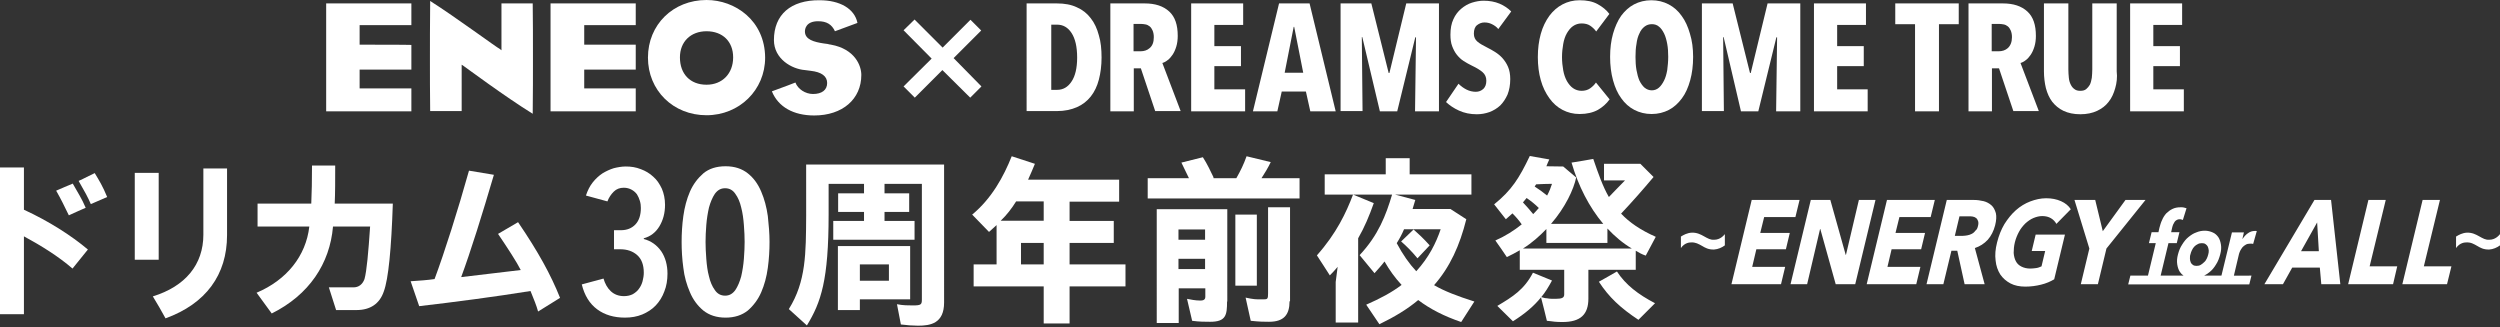 <?xml version="1.0" encoding="utf-8"?>
<!-- Generator: Adobe Illustrator 23.0.3, SVG Export Plug-In . SVG Version: 6.00 Build 0)  -->
<svg version="1.1" id="レイヤー_1" xmlns="http://www.w3.org/2000/svg" xmlns:xlink="http://www.w3.org/1999/xlink" x="0px"
	 y="0px" viewBox="0 0 1024 134" style="enable-background:new 0 0 1024 134;" xml:space="preserve">
<rect x="0" y="0" width="1024" height="134" fill="#333333" stroke="none"/>
<style type="text/css">
	.st0{fill:#FFFFFF;}
</style>
<g>
	<g>
		<g>
			<path class="st0" d="M386.1,19.5l11.4-11.4l4.4,4.4l-11.3,11.3L402,35.4l-4.6,4.6L386,28.7L374.7,40l-4.6-4.6l11.5-11.4
				l-11.5-11.6l4.5-4.4L386.1,19.5z"/>
			<path class="st0" d="M451.2,23.6c0,3.3-0.4,6.3-1.1,9c-0.7,2.7-1.8,5-3.3,6.9c-1.5,1.9-3.4,3.4-5.7,4.4c-2.3,1-5,1.6-8.2,1.6
				h-12.4V1.4h12.4c3.2,0,5.9,0.5,8.2,1.6c2.3,1,4.2,2.5,5.7,4.5c1.5,1.9,2.6,4.3,3.3,7C450.9,17.1,451.2,20.2,451.2,23.6z
				 M441.2,23.6c0-4.5-0.8-7.8-2.3-10.1c-1.5-2.3-3.5-3.4-5.9-3.4h-2.4v26.7h2.4c2.4,0,4.4-1.1,5.9-3.4
				C440.4,31.2,441.2,27.9,441.2,23.6z"/>
			<path class="st0" d="M473.2,45.6L467.3,28h-2.9v17.6h-9.6V1.4h14.1c4.3,0,7.6,1.1,10,3.3c2.4,2.2,3.5,5.5,3.5,10
				c0,1.6-0.2,3.1-0.6,4.4c-0.4,1.3-0.9,2.4-1.5,3.3c-0.6,0.9-1.3,1.7-2,2.2c-0.7,0.6-1.5,1-2.2,1.2l7.5,19.7H473.2z M472.6,15.2
				c0-1.1-0.2-2-0.5-2.7c-0.3-0.7-0.7-1.3-1.2-1.7c-0.5-0.4-1.1-0.7-1.7-0.8c-0.6-0.1-1.2-0.2-1.8-0.2h-3.1v11.2h2.9
				c1.4,0,2.7-0.4,3.7-1.3C472.1,18.7,472.6,17.2,472.6,15.2z"/>
			<path class="st0" d="M487.9,45.6V1.4h21.3v8.8h-11.8v8.7h10.9v8.2h-10.9v9.5H510v9H487.9z"/>
			<path class="st0" d="M536.7,45.6l-1.8-8.1H525l-1.8,8.1h-10l10.7-44.2h12.5l10.7,44.2H536.7z M530.1,11h-0.2l-3.7,18.8h7.6
				L530.1,11z"/>
			<path class="st0" d="M579.6,45.6l0.4-30.3h-0.3l-7.4,30.3h-7.1L558,15.2h-0.2l0.3,30.3h-9V1.4h12.6l7.1,28.5h0.3L576,1.4h13.4
				v44.2H579.6z"/>
			<path class="st0" d="M613.7,11.9c-0.7-0.9-1.6-1.5-2.6-2c-1-0.5-2-0.7-3.1-0.7c-1.1,0-2.1,0.4-3,1.1c-0.9,0.7-1.3,1.9-1.3,3.5
				c0,1.4,0.5,2.4,1.4,3.2c0.9,0.8,2.3,1.6,4.1,2.5c1,0.5,2.1,1.1,3.2,1.8c1.1,0.7,2.1,1.5,3,2.5c0.9,1,1.7,2.2,2.3,3.6
				c0.6,1.4,0.9,3.1,0.9,5c0,2.4-0.4,4.5-1.1,6.3c-0.8,1.8-1.8,3.3-3,4.5c-1.3,1.2-2.8,2.1-4.4,2.7c-1.7,0.6-3.4,0.9-5.2,0.9
				c-2.7,0-5.1-0.5-7.3-1.5c-2.2-1-3.9-2.2-5.3-3.5l5.1-7.5c1,1,2.1,1.8,3.3,2.4c1.2,0.6,2.5,0.9,3.8,0.9c1.2,0,2.2-0.4,3.1-1.2
				c0.8-0.8,1.2-1.9,1.2-3.3c0-1.5-0.5-2.6-1.5-3.5c-1-0.9-2.5-1.8-4.4-2.7c-1.2-0.6-2.3-1.2-3.4-1.9c-1.1-0.7-2-1.6-2.8-2.6
				c-0.8-1-1.4-2.2-1.9-3.5c-0.5-1.3-0.7-2.9-0.7-4.7c0-2.5,0.4-4.6,1.2-6.3c0.8-1.8,1.9-3.2,3.2-4.3c1.3-1.1,2.8-2,4.4-2.5
				c1.6-0.5,3.2-0.8,4.8-0.8c2.4,0,4.6,0.4,6.5,1.2c1.9,0.8,3.5,1.9,4.8,3.2L613.7,11.9z"/>
			<path class="st0" d="M654.5,45c-2,1.1-4.5,1.7-7.5,1.7c-2.6,0-4.9-0.6-7-1.7c-2.1-1.1-3.9-2.7-5.4-4.8c-1.5-2.1-2.7-4.5-3.5-7.4
				c-0.8-2.8-1.2-6-1.2-9.4c0-3.5,0.4-6.6,1.2-9.5c0.8-2.9,2-5.3,3.5-7.4c1.5-2,3.3-3.6,5.4-4.7c2.1-1.1,4.4-1.7,7-1.7
				c3,0,5.4,0.5,7.4,1.6c2,1.1,3.6,2.4,4.8,4l-5.4,7.2c-0.7-1-1.6-1.8-2.5-2.4c-0.9-0.6-2.1-0.9-3.5-0.9c-1.3,0-2.5,0.4-3.5,1.1
				c-1,0.7-1.8,1.7-2.5,2.9c-0.7,1.2-1.2,2.7-1.5,4.4c-0.3,1.7-0.5,3.5-0.5,5.4c0,1.9,0.2,3.7,0.5,5.4c0.3,1.7,0.8,3.1,1.5,4.4
				c0.7,1.2,1.5,2.2,2.5,2.9c1,0.7,2.2,1.1,3.5,1.1c1.3,0,2.5-0.3,3.5-1c1-0.7,1.8-1.5,2.4-2.4l5.6,6.9
				C658,42.5,656.4,43.9,654.5,45z"/>
			<path class="st0" d="M693.5,23.3c0,3.5-0.4,6.7-1.2,9.6c-0.8,2.9-1.9,5.4-3.4,7.4c-1.5,2-3.2,3.6-5.3,4.7
				c-2.1,1.1-4.5,1.7-7.1,1.7c-2.6,0-5-0.6-7.1-1.7c-2.1-1.1-3.9-2.7-5.3-4.7c-1.5-2-2.6-4.5-3.4-7.4c-0.8-2.9-1.2-6.1-1.2-9.6
				c0-3.5,0.4-6.7,1.2-9.5c0.8-2.8,1.9-5.3,3.3-7.3c1.5-2,3.2-3.6,5.3-4.7c2.1-1.1,4.5-1.7,7.1-1.7c2.6,0,5,0.6,7.1,1.7
				c2.1,1.1,3.9,2.7,5.3,4.7c1.5,2,2.6,4.5,3.4,7.3C693.1,16.7,693.5,19.8,693.5,23.3z M683.3,23.3c0-1.9-0.1-3.7-0.4-5.3
				c-0.3-1.6-0.7-3.1-1.3-4.3c-0.6-1.2-1.3-2.2-2.1-2.8c-0.8-0.7-1.8-1-2.9-1c-1.1,0-2.1,0.3-3,1c-0.9,0.7-1.6,1.6-2.1,2.8
				c-0.6,1.2-1,2.6-1.2,4.3c-0.3,1.6-0.4,3.4-0.4,5.3c0,1.9,0.1,3.7,0.4,5.4c0.3,1.7,0.7,3.1,1.2,4.3c0.6,1.2,1.3,2.2,2.1,2.9
				c0.9,0.7,1.8,1.1,3,1.1c1.1,0,2.1-0.4,2.9-1.1c0.8-0.7,1.5-1.7,2.1-2.9c0.6-1.2,1-2.6,1.3-4.3C683.1,27,683.3,25.3,683.3,23.3z"
				/>
			<path class="st0" d="M727.5,45.6l0.4-30.3h-0.3l-7.4,30.3h-7.1L706,15.2h-0.2l0.3,30.3h-9V1.4h12.6l7.1,28.5h0.3L724,1.4h13.4
				v44.2H727.5z"/>
			<path class="st0" d="M743,45.6V1.4h21.3v8.8h-11.8v8.7h10.9v8.2h-10.9v9.5h12.5v9H743z"/>
			<path class="st0" d="M794.2,9.9v35.7h-9.8V9.9h-8.1V1.4h26v8.5H794.2z"/>
			<path class="st0" d="M824.7,45.6L818.8,28h-2.9v17.6h-9.6V1.4h14.1c4.3,0,7.6,1.1,10,3.3s3.5,5.5,3.5,10c0,1.6-0.2,3.1-0.6,4.4
				c-0.4,1.3-0.9,2.4-1.5,3.3c-0.6,0.9-1.3,1.7-2,2.2c-0.7,0.6-1.5,1-2.2,1.2l7.5,19.7H824.7z M824.1,15.2c0-1.1-0.2-2-0.5-2.7
				c-0.3-0.7-0.7-1.3-1.2-1.7c-0.5-0.4-1.1-0.7-1.7-0.8c-0.6-0.1-1.2-0.2-1.8-0.2h-3.1v11.2h2.9c1.4,0,2.7-0.4,3.7-1.3
				C823.5,18.7,824.1,17.2,824.1,15.2z"/>
			<path class="st0" d="M866.4,36.1c-0.6,2.1-1.4,4-2.7,5.6c-1.2,1.6-2.8,2.8-4.7,3.7c-1.9,0.9-4.2,1.4-6.9,1.4
				c-2.7,0-5-0.5-6.9-1.4c-1.9-0.9-3.4-2.2-4.6-3.7c-1.2-1.6-2-3.4-2.6-5.6c-0.5-2.1-0.8-4.4-0.8-6.9V1.4h10v27
				c0,1.2,0.1,2.4,0.2,3.5c0.1,1.1,0.4,2,0.8,2.8c0.4,0.8,0.9,1.4,1.5,1.8c0.6,0.5,1.4,0.7,2.4,0.7c1,0,1.8-0.2,2.4-0.7
				c0.6-0.5,1.1-1.1,1.5-1.8c0.4-0.8,0.6-1.7,0.8-2.8c0.1-1.1,0.2-2.2,0.2-3.5v-27h10v27.8C867.3,31.7,867,34,866.4,36.1z"/>
			<path class="st0" d="M872.5,45.6V1.4h21.3v8.8H882v8.7h10.9v8.2H882v9.5h12.5v9H872.5z"/>
		</g>
		<g>
			<g>
				<g>
					<g>
						<g>
							<g>
								<g>
									<g>
										<g>
											<g>
												<g>
													<g>
														<g>
															<g>
																<path class="st0" d="M176.1,25c0,6.3,0,12.5,0.1,20.5v0c0,0,0,0,0.2,0H189c0,0,0,0,0.1,0V26.5l0.9,0.6
																	c0.2,0.1,17,12.6,28.2,19.5l0-0.2c0.1-8,0.1-15.3,0.1-21.9c0-8.9,0-16.5-0.1-22.9c0,0,0-0.1,0-0.2
																	c-0.1,0-0.1,0-0.1,0h-12.7v19.2l-0.9-0.7C204.2,20,186.6,7,176.2,0.4C176.1,10.2,176.1,17.6,176.1,25z"/>
																<path class="st0" d="M265.4,23.6c0,13.4,10.3,23.6,24,23.6c13.4,0,24-10.3,24-23.6C313.3,8.3,301,0,289.4,0
																	C275.7,0,265.4,10.1,265.4,23.6z M278.5,23.5c0-6.4,4.4-10.7,10.9-10.7c6.6,0,10.9,4.2,10.9,10.7
																	c0,6.6-4.4,11.2-10.9,11.2C282.7,34.7,278.5,30.3,278.5,23.5z"/>
																<path class="st0" d="M317,16.4c0,7.8,7.4,11.9,12.7,12.3L332,29c4.5,0.5,6.8,2.2,6.8,5c0,2.9-2.2,4.5-5.8,4.5
																	c-3.1,0-6.2-2-7.2-4.7c-0.9,0.4-4.2,1.6-9.6,3.6c0,0,0,0.1,0,0.1c2.6,6.3,8.8,9.8,17.3,9.8
																	c11.6,0,19.3-6.7,19.3-16.6c0-3.8-2.6-10.6-12.4-12.4l0.1,0c-0.3,0-0.8-0.1-1.6-0.3l-1.5-0.2
																	c-4-0.6-7.7-1.6-7.7-4.9c0-1,0.4-4.2,5.4-4.2c3.5,0,5.6,1.3,6.9,4.1c1.4-0.5,8.1-3,9.2-3.4c0,0,0-0.1,0-0.1
																	c-1.2-5.7-7.1-9.2-15.5-9.2C323.9,0,317,6,317,16.4z"/>
																<path class="st0" d="M168.5,36.2c-4.1,0-21.2,0-21.2,0v-7.7c0,0,20.8,0,21.2,0c0-0.2,0-10.1,0-10.1
																	c-0.3-0.1-21.2-0.1-21.2-0.1v-8c0,0,18.3,0,21.2,0V1.4c-4,0-34.5,0-34.9,0c0,4,0,37.1,0,44.2c0.3,0,29.3,0,34.9,0
																	V36.2z"/>
																<path class="st0" d="M260.4,36.2c-4.2,0-21.1,0-21.1,0v-7.7c0,0,20.4,0,21.1,0V18.3c-0.7,0-21.1,0-21.1,0v-8
																	c0,0,18,0,21.1,0V1.4c-4.1,0-34.4,0-34.9,0c0,3.7,0,31.6,0,44.2c0.3,0,29.2,0,34.9,0V36.2z"/>
															</g>
														</g>
													</g>
												</g>
											</g>
										</g>
									</g>
								</g>
							</g>
						</g>
					</g>
				</g>
			</g>
		</g>
	</g>
	<g>
		<g>
			<g>
				<path class="st0" d="M29.7,110C23.9,105,17,100.7,9.8,96.8v31.9H0V68.6h9.8v17.3c10.2,4.7,19.3,10.5,26.2,16.3L29.7,110z
					 M28.2,88.2c-2-4.1-3.2-6.6-5.2-10.1c2.2-0.9,4.5-2,6.8-2.9c2.1,3.8,3.6,5.9,5.3,9.9C32.9,86.1,30.5,87.1,28.2,88.2z M37.2,83.6
					c-1.2-2.8-2.4-5-5-9.5c2.3-1,4.4-2.2,6.6-3.2c1.8,3,3.2,5.2,5.1,9.8L37.2,83.6z"/>
				<path class="st0" d="M65,106.4h-9.8V70.8H65V106.4z M62.6,121.4c13.3-4.1,20.7-13,20.7-25.3V69H93v27.3
					c0,16.3-8.7,28.1-25.2,34.1C66.2,127.4,64.4,124.4,62.6,121.4z"/>
				<path class="st0" d="M137.7,127.1l-3-9.4h10.1c2.1,0,3.7-1.2,4.5-3.4c0.9-3.2,1.6-11,2.3-21.5h-15.2c-1.3,15.2-9.8,28-25.1,35.6
					l-6.2-8.5c12.3-5.2,20.2-15,21.6-27.1h-21.2v-9.4h22c0.2-4.2,0.3-9.7,0.3-15.6h9.5c0,5.6,0,11.6-0.2,15.6h23.8
					c-0.6,18.5-1.8,30.9-3.7,36c-1.7,5-5.5,7.6-11.2,7.6H137.7z"/>
				<path class="st0" d="M220.4,127.6c-0.6-2.3-1.8-5.2-3.1-8.4c-14.3,2.3-30.9,4.5-45.6,6.2l-3.5-10.2c3.2-0.2,7.3-0.5,9.8-0.9
					c4.1-11,9.5-28,14.1-44.4l10.2,1.7c-4.7,16-9.5,31.4-13.4,41.9c8.2-0.9,15.4-1.9,24.4-2.9c-1.6-3.2-5.3-8.9-9.3-14.8l8.2-4.8
					c8.3,12.2,13.4,21.5,17.2,31L220.4,127.6z"/>
				<path class="st0" d="M273.4,112.1c0,2.6-0.4,5.1-1.3,7.3c-0.8,2.2-2,4.1-3.5,5.7c-1.5,1.6-3.4,2.8-5.5,3.7
					c-2.2,0.9-4.5,1.3-7.1,1.3c-4.5,0-8.3-1.1-11.4-3.4c-3.1-2.3-5.2-5.7-6.3-10.2l8.9-2.4c0.6,2.1,1.6,3.9,3,5.2
					c1.4,1.3,3.2,2,5.4,2c1.4,0,2.6-0.3,3.6-0.8c1-0.6,1.9-1.3,2.5-2.2c0.7-0.9,1.2-2,1.5-3.1c0.3-1.2,0.5-2.3,0.5-3.5
					c0-3.2-0.9-5.6-2.7-7.2c-1.8-1.6-4.1-2.4-7-2.4h-2.5v-7.8h2.8c2.5,0,4.5-0.8,6-2.4s2.2-3.9,2.2-6.7c0-1-0.1-1.9-0.4-2.9
					c-0.3-1-0.7-1.9-1.2-2.7c-0.6-0.8-1.3-1.4-2.2-1.9c-0.9-0.5-2-0.8-3.2-0.8c-1.6,0-3,0.5-4.1,1.6c-1.1,1.1-2,2.4-2.6,4l-8.8-2.4
					c0.7-2.1,1.6-3.9,2.8-5.4c1.2-1.5,2.5-2.7,4-3.7c1.5-0.9,3-1.6,4.6-2.1c1.6-0.4,3.3-0.7,4.9-0.7c2.2,0,4.2,0.3,6.2,1.1
					c1.9,0.7,3.6,1.7,5.1,3.1c1.5,1.3,2.6,3,3.5,4.9c0.8,1.9,1.3,4.1,1.3,6.6c0,3.4-0.8,6.3-2.3,8.8c-1.5,2.5-3.7,4.2-6.4,4.9v0.3
					c3,0.8,5.4,2.5,7.2,5.1C272.5,105.4,273.4,108.5,273.4,112.1z"/>
				<path class="st0" d="M315.2,99.1c0,3.4-0.2,7-0.7,10.6c-0.5,3.7-1.4,7-2.7,10c-1.3,3-3.2,5.5-5.5,7.5c-2.4,1.9-5.4,2.9-9.1,2.9
					c-3.7,0-6.7-1-9.1-2.9c-2.3-1.9-4.2-4.4-5.5-7.5c-1.3-3-2.3-6.4-2.7-10c-0.5-3.6-0.7-7.2-0.7-10.6c0-3.4,0.2-7,0.7-10.6
					c0.5-3.6,1.4-7,2.7-10c1.3-3,3.2-5.5,5.5-7.5c2.3-1.9,5.3-2.9,9.1-2.9c3.7,0,6.7,1,9.1,2.9c2.4,1.9,4.2,4.4,5.5,7.5
					c1.3,3,2.2,6.4,2.7,10C314.9,92.1,315.2,95.7,315.2,99.1z M305,99.1c0-2-0.1-4.3-0.3-6.9c-0.2-2.6-0.5-4.9-1.1-7.2
					c-0.5-2.2-1.3-4.1-2.4-5.6c-1-1.5-2.4-2.3-4.2-2.3s-3.1,0.8-4.2,2.3c-1,1.5-1.8,3.4-2.4,5.6c-0.5,2.2-0.9,4.6-1.1,7.2
					c-0.2,2.6-0.3,4.8-0.3,6.9c0,2,0.1,4.3,0.3,6.9c0.2,2.6,0.5,5,1.1,7.2c0.5,2.2,1.3,4.1,2.4,5.6c1,1.5,2.4,2.3,4.2,2.3
					s3.1-0.8,4.2-2.3c1-1.5,1.8-3.4,2.4-5.6c0.5-2.2,0.9-4.6,1.1-7.2C304.9,103.4,305,101.1,305,99.1z"/>
				<path class="st0" d="M386.7,123.9c0,8.6-5.6,9.5-10.7,9.5c-2,0-4.8-0.2-7-0.5l-1.6-8.3c2.4,0.5,4.6,0.5,6.5,0.5
					c3.3,0,3.7-0.3,3.7-2.4V75.3h-15.3v3.9h10.1v7.6h-10.1v3.7h12.3v7.7h-33.3v-7.7h12.6v-3.7h-10.6v-7.6h10.6v-3.9h-14.5v12.5
					c0,27-3.1,36-8.9,45.5l-7.4-6.7c7.1-11.3,7-23,7.1-38.2V67.4h56.5V123.9z M352.2,122.6v4.4h-9v-26.2h29.6v21.8H352.2z
					 M352.2,115h11.9v-6.7h-11.9V115z"/>
				<path class="st0" d="M423.9,67.1c-0.9,2.3-1.9,4.4-2.8,6.5h37.3v9h-20.3v7.9h18.1v9h-18.1v8.8H461v9h-22.9v15.2h-10.6v-15.2
					h-28.7v-9h9.4V92.2l-3.1,2.8c-2.4-2.5-4.6-4.7-6.9-7.1c8-6.6,12.9-15.6,16.2-23.9L423.9,67.1z M409.9,90.4h17.6v-7.9h-11.3
					C414.4,85.4,412.4,88,409.9,90.4z M418.2,108.3h9.3v-8.8h-9.3V108.3z"/>
				<path class="st0" d="M470.1,81.3V73h16.9c-1-2.1-2.1-4.4-3.1-6.4c3.1-0.8,5.7-1.4,8.8-2.2c1.8,2.8,3.1,5.6,4.4,8.3h-0.1
					c0,0.2,0.1,0.2,0.1,0.3h9.3c1.7-3,3-5.6,4.2-9l9.9,2.4c-1.2,2.5-2.4,4.4-3.8,6.6h15.6v8.3H470.1z M502.6,123.5
					c0,5.5-0.4,8.3-6.9,8.3c-2.2,0-4.4,0-7.4-0.4l-2.1-9c1.5,0.3,3.5,0.7,5.3,0.7c0.8,0,2.2,0,2.2-1.5v-3.5h-10.9v14.2h-9V85.7h28.9
					V123.5z M482.7,98.2h10.9V94h-10.9V98.2z M482.7,110.2h10.9V106h-10.9V110.2z M506,117V87.9h8.8V117H506z M528.2,123.4
					c0,5.5-2.3,8.4-8.4,8.4c-2,0-3.7,0-7.5-0.4l-2.1-9.5c3.1,0.7,4.4,0.7,5.1,0.7h2.5c1.4,0,1.6-0.3,1.6-2.4V84.9h9V123.4z"/>
				<path class="st0" d="M562.7,83.2c-1.8,5.1-3.8,9.9-6.4,14.4v34.5h-9.2v-16.6l0.8-6.2c-1,1.2-2.1,2.4-3.2,3.5
					c-1.8-2.9-3.4-5.2-5.3-8.2c8-9,12-17.5,14.8-24.9L562.7,83.2z M598.5,131.9c-7-2.4-12.7-5.3-17.6-9c-4.4,3.7-9.7,6.9-15.9,9.9
					c-1.9-2.8-3.6-5.4-5.4-8c5.7-2.5,10.6-5.1,14.5-8.1c-2.7-2.9-5-6.1-7-9.6c-1.2,1.6-2.7,3.2-4.1,4.8c-2.2-2.6-3.9-4.8-6.1-7.4
					c7.7-8.2,10.8-16.4,13.3-24.8h-27.6v-8.3h25v-6.6h9.8v6.6h25.3v8.3h-31.3l8.3,2.2l-1.1,3.7h15.5l6.5,4.2
					c-2.7,10.8-6.7,19.6-13.2,27c4.3,2.5,9.6,4.5,16.5,6.7L598.5,131.9z M572.1,99.6c2.5,4.7,5.1,8.4,8,11.5
					c5.2-5.7,8.1-11.6,10-17.2h-15C574.3,95.8,573.3,97.7,572.1,99.6z M580.6,105.8c-2.3-2.8-4.7-5.2-6.7-6.9L579,94
					c1.7,1.5,4.1,3.7,6.6,6.5L580.6,105.8z"/>
				<path class="st0" d="M645.6,72.7c-1,4.8-4.4,12.2-10.3,19h21.4c-5.8-6.9-10.2-15.5-13-25.1c3.1-0.5,5.7-0.9,8.9-1.5
					c2.1,6.1,3.9,11.3,6.4,15.6l2.5-2.6l4.1-4.2H657v-6.8h14.9l5.4,5.4c-4.3,5.1-8.4,9.8-13.3,15c3.4,3.6,7.9,6.7,14.2,9.5l-4.1,7.7
					c-1.5-0.5-2.8-1.2-4.1-2v7.8h-19.4v11.8c0,6.5-3.2,9.6-10.6,9.6c-2.8,0-3.8-0.2-5.4-0.4c-0.4-0.1-0.6,0-1-0.1
					c-0.8-3.2-1.5-6.3-2.4-9.6c-3,3.7-6.6,6.7-11.5,9.8l-6.4-6.3c6.4-3.8,11-6.7,14.6-13.6l7.8,3.2c-1.4,2.6-2.8,4.9-4.4,6.8
					c1.3,0.4,1.9,0.5,2.5,0.5c0.9,0.2,1.8,0.2,3.4,0.2c2.7,0,3.5-0.5,3.5-1.8v-10.1h-18.2v-8c-1.7,1-3.4,1.9-5.3,2.8
					c-1.6-2.3-3-4.5-4.7-6.8c4.1-1.8,7.7-4.1,10.8-6.6c-1.1-1.6-2.4-3.1-3.8-4.5l-2.7,2.4l-4.8-6.1c7.2-5.8,10.3-10.8,14.6-19.8
					l8,1.4c-0.5,0.9-0.8,1.9-1.2,2.8c2.3,0,4.5,0.1,6.9,0.1L645.6,72.7z M623.8,82.9c1.5,1.6,2.9,3.2,4.2,4.8
					c0.8-0.8,1.6-1.7,2.3-2.5c-1.5-1.5-3.1-2.8-5-4.1L623.8,82.9z M633.4,99.5v-5.7c-2.8,2.9-5.9,5.7-9.6,8h44.6
					c-3.7-2.2-7-5-10-8.2v5.9H633.4z M628.6,76.4c1.7,1.1,3.4,2.3,5.1,3.7c0.9-1.7,1.5-3.2,2-4.8c-2,0-4.3,0.1-6.5,0.2L628.6,76.4z
					 M671.1,131c-7.4-4.9-12.1-9.3-16.2-15.6c2.8-1.5,4.7-2.7,7.4-4.2c3.6,5.5,8.7,9.4,15.6,13L671.1,131z"/>
			</g>
		</g>
		<g>
			<path class="st0" d="M706.5,95.9c-0.5,0.6-1.9,2.3-4.4,2.3c-1.5,0.1-2.5-0.5-4.3-1.5c-1.1-0.6-2.7-1.5-4.9-1.4
				c-1.8,0.1-3.3,0.9-4.4,1.6v4.7c1.6-2.3,3.7-2.3,4.2-2.3c1.8-0.1,3,0.6,4.6,1.5c1,0.6,2.5,1.5,4.8,1.4c1.6-0.1,3.2-0.8,4.4-1.7
				V95.9z"/>
			<path class="st0" d="M1024,95.9c-0.5,0.6-1.9,2.3-4.4,2.3c-1.5,0.1-2.5-0.5-4.3-1.5c-1.1-0.6-2.7-1.5-4.9-1.4
				c-1.8,0.1-3.3,0.9-4.4,1.6v4.7c1.6-2.3,3.7-2.3,4.2-2.3c1.9-0.1,3,0.6,4.6,1.5c1,0.6,2.5,1.5,4.8,1.4c1.6-0.1,3.2-0.8,4.4-1.7
				V95.9z"/>
			<path class="st0" d="M709.2,116.4l8.3-34.5h19.6l-1.7,7h-12.8l-1.6,6.5h12.1l-1.6,6.7h-12.1l-1.7,7.2h13.5l-1.7,7.1H709.2z
				 M751.9,116.4l-6.3-22.6h-0.1l-5.3,22.6h-6.8l8.3-34.5h8l6.3,22.5h0.1l5.3-22.5h6.8l-8.3,34.5H751.9z M764.6,116.4l8.3-34.5h19.6
				l-1.7,7H778l-1.6,6.5h12.1l-1.6,6.7h-12.1l-1.7,7.2h13.5l-1.7,7.1H764.6z M804.7,116.4l-3-13.7h-2.4l-3.3,13.7h-6.9l8.3-34.5
				h11.1c1.4,0,2.7,0.2,4,0.5c1.2,0.3,2.3,0.9,3.2,1.7c0.9,0.8,1.4,1.9,1.8,3.2c0.3,1.3,0.2,3-0.3,5c-0.6,2.3-1.6,4.3-3,5.9
				c-1.5,1.6-3.2,2.7-5.3,3.4l4,14.8H804.7z M810.2,92.5c0.2-0.8,0.2-1.5,0-2c-0.2-0.5-0.4-0.9-0.8-1.2c-0.4-0.3-0.8-0.5-1.4-0.6
				c-0.5-0.1-1.1-0.1-1.6-0.1h-3.8l-1.9,8h3.3c0.6,0,1.2-0.1,1.8-0.2c0.6-0.1,1.2-0.3,1.8-0.6c0.6-0.3,1.1-0.7,1.5-1.3
				C809.7,94.1,810,93.4,810.2,92.5z M836,116.6c-2,0.5-4.2,0.8-6.4,0.8c-2.3,0-4.4-0.4-6.1-1.3c-1.7-0.9-3.1-2.1-4.2-3.7
				c-1-1.6-1.7-3.5-1.9-5.7c-0.3-2.2-0.1-4.7,0.6-7.4c0.7-2.8,1.7-5.3,3-7.5c1.4-2.2,2.9-4.1,4.7-5.7c1.8-1.6,3.8-2.8,5.9-3.6
				c2.1-0.8,4.3-1.3,6.5-1.3c2.3,0,4.3,0.4,6.1,1.2c1.8,0.8,3.1,1.9,4,3.3l-5.9,6c-0.5-0.9-1.2-1.7-2.2-2.3c-1-0.6-2.2-0.9-3.6-0.9
				c-1.2,0-2.4,0.3-3.6,0.8c-1.2,0.5-2.3,1.3-3.3,2.2c-1,1-1.9,2.1-2.6,3.4c-0.7,1.3-1.3,2.7-1.7,4.3c-0.4,1.6-0.5,3.1-0.5,4.4
				c0.1,1.3,0.4,2.5,0.9,3.4c0.5,1,1.3,1.7,2.3,2.2c1,0.5,2.2,0.8,3.6,0.8c0.8,0,1.6-0.1,2.4-0.2c0.8-0.1,1.5-0.4,2.2-0.7l1.5-6.3
				h-5.5l1.6-6.7h12l-4.4,18.3C839.9,115.3,838.1,116.1,836,116.6z M862.8,101.8l-3.5,14.6h-7l3.5-14.6l-6.1-19.9h8.5l3.1,12.8
				l9.3-12.8h8.2L862.8,101.8z M950.8,116.4l-0.6-6.8h-11.3l-3.8,6.8h-7.6L948,81.9h6.8l3.8,34.5H950.8z M949.1,91.1l-6.6,11.8h7.3
				L949.1,91.1z M961.8,116.4l8.3-34.5h7.1l-6.6,27.2h11.3l-1.7,7.3H961.8z M984,116.4l8.3-34.5h7.1l-6.6,27.2h11.3l-1.8,7.3H984z
				 M924.1,94.6c-0.2,0-0.4,0-0.6,0c-0.9,0-1.9,0.3-2.7,0.9c-0.9,0.6-1.6,1.4-2.2,2.3h-0.1l0.6-2.6h-4.9l-4.3,17.7h-7.1
				c0.8-0.4,1.6-0.9,2.3-1.5c1-0.8,1.9-1.9,2.6-3.1c0.8-1.2,1.3-2.6,1.7-4.1c0.4-1.5,0.5-2.8,0.3-4c-0.2-1.2-0.5-2.2-1.1-3.1
				c-0.6-0.8-1.3-1.5-2.3-1.9c-0.9-0.4-2-0.7-3.2-0.7c-1.2,0-2.3,0.2-3.5,0.7c-1.2,0.4-2.2,1.1-3.2,1.9c-1,0.8-1.8,1.8-2.6,3.1
				c-0.8,1.2-1.3,2.5-1.7,4c-0.4,1.5-0.5,2.8-0.3,4.1c0.2,1.2,0.5,2.2,1.1,3.1c0.4,0.6,0.9,1.1,1.5,1.5H885l3.2-13.3h3.4l1.1-4.5
				h-3.4l0.4-1.8c0.1-0.4,0.2-0.8,0.4-1.3c0.2-0.4,0.4-0.8,0.6-1.1c0.2-0.3,0.5-0.6,0.9-0.8c0.3-0.2,0.7-0.3,1.2-0.3
				c0.2,0,0.5,0,0.7,0.1c0.2,0.1,0.4,0.1,0.6,0.2l1.5-4.8c-0.3-0.1-0.7-0.2-1.1-0.3c-0.4-0.1-0.8-0.1-1.3-0.1
				c-1.3,0-2.4,0.2-3.4,0.7c-1,0.5-1.8,1.1-2.5,1.8c-0.7,0.8-1.3,1.7-1.7,2.7c-0.5,1-0.8,2.1-1.1,3.2l-0.4,1.8h-2.8l-1.1,4.5h2.8
				l-3.2,13.3h-7.2l-0.9,3.6h49.6l0.9-3.6H915l2.1-8.9c0.1-0.4,0.3-0.8,0.5-1.3c0.2-0.5,0.6-0.9,0.9-1.4c0.4-0.4,0.8-0.8,1.4-1.1
				c0.5-0.3,1.1-0.4,1.8-0.4c0.2,0,0.4,0,0.6,0c0.2,0,0.4,0.1,0.6,0.1l1.5-5.3C924.4,94.7,924.2,94.6,924.1,94.6z M897.2,104.2
				c0.1-0.6,0.4-1.2,0.6-1.7c0.3-0.6,0.6-1.1,1-1.5c0.4-0.4,0.9-0.8,1.4-1c0.5-0.3,1.1-0.4,1.7-0.4c0.6,0,1.1,0.1,1.5,0.4
				c0.4,0.3,0.7,0.6,0.9,1c0.2,0.4,0.3,0.9,0.4,1.5c0,0.6,0,1.1-0.2,1.7c-0.1,0.6-0.4,1.2-0.6,1.7c-0.3,0.6-0.6,1.1-1.1,1.5
				c-0.4,0.4-0.9,0.8-1.4,1.1c-0.5,0.3-1.1,0.4-1.7,0.4c-0.6,0-1.1-0.1-1.5-0.4c-0.4-0.3-0.7-0.6-0.9-1.1c-0.2-0.5-0.3-1-0.3-1.5
				C897,105.3,897,104.7,897.2,104.2z"/>
		</g>
	</g>
</g>
</svg>
